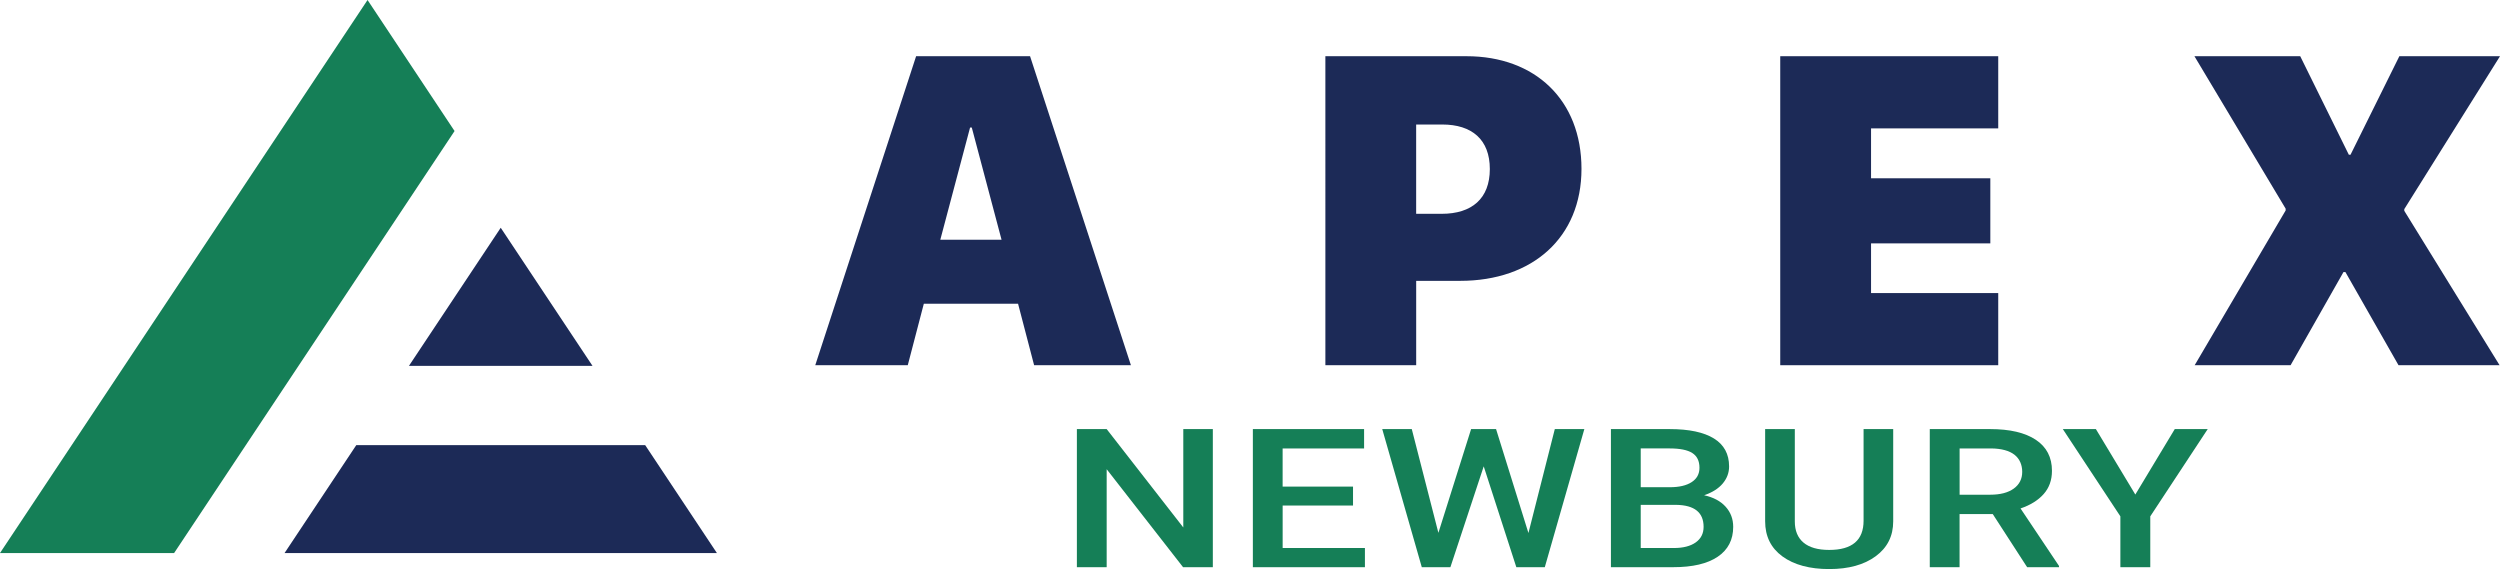 <?xml version="1.0" encoding="UTF-8"?><svg id="b" xmlns="http://www.w3.org/2000/svg" width="1084.22" height="246.8" viewBox="0 0 1084.22 246.8"><g id="c"><polygon points="256.97 158.68 217.16 98.78 177.35 158.68 256.97 158.68" fill="#1c2a57"/><polygon points="154.52 193.04 123.41 239.85 310.91 239.85 279.8 193.04 154.52 193.04" fill="#1c2a57"/><polygon points="197.14 56.83 75.51 239.85 0 239.85 159.4 0 197.14 56.83" fill="#157f57"/><path d="M441.51,131.73h-40.86l-6.96,26.65h-40.12l43.74-134.01h49.41l43.74,134.01h-41.98l-6.96-26.65ZM407.8,103.97h26.56l-12.91-48.66h-.74l-12.91,48.66Z" fill="#1c2a57"/><path d="M636,24.38c29.81,0,49.87,19.04,49.87,48.85s-21.27,48.57-52.56,48.57h-19.13v36.59h-39.38V24.38h61.2ZM614.17,92.73h11.05c13.09,0,20.9-6.59,20.9-19.41s-7.8-19.32-20.62-19.32h-11.33v38.73Z" fill="#1c2a57"/><path d="M866.61,158.39h-94.54V24.38h94.54v31.3h-55.16v21.64h51.73v28.23h-51.73v21.55h55.16v31.3Z" fill="#1c2a57"/><path d="M991.26,91.24v-.74l-39.56-66.12h45.88l21.08,42.72h.74l21.17-42.72h43.65l-41.51,66.31v.74l41.33,66.96h-43.83l-23.03-40.4h-.84l-22.94,40.4h-41.6l39.47-67.14Z" fill="#1c2a57"/><path d="M526,245.98h-12.92l-33.13-42.49v42.49h-12.92v-59.89h12.92l33.23,42.66v-42.66h12.81v59.89Z" fill="#157f57"/><path d="M586.8,219.24h-30.53v18.43h35.68v8.31h-48.6v-59.89h48.24v8.39h-35.33v16.54h30.53v8.23Z" fill="#157f57"/><path d="M662.86,231.17l11.44-45.08h12.81l-17.15,59.89h-12.35l-14.14-43.73-14.45,43.73h-12.41l-17.15-59.89h12.81l11.54,45,14.19-45h10.82l14.04,45.08Z" fill="#157f57"/><path d="M698.64,245.98v-59.89h25.47c8.41,0,14.8,1.36,19.2,4.07,4.39,2.71,6.58,6.76,6.58,12.13,0,2.74-.92,5.21-2.76,7.4-1.84,2.19-4.53,3.89-8.07,5.1,4.02.88,7.12,2.53,9.32,4.96,2.2,2.43,3.29,5.34,3.29,8.74,0,5.62-2.24,9.94-6.71,12.96-4.48,3.02-10.88,4.53-19.22,4.53h-27.11ZM711.56,211.3h12.66c4.01,0,7.15-.73,9.42-2.2s3.4-3.54,3.4-6.23c0-2.96-1.05-5.1-3.14-6.42s-5.35-1.97-9.78-1.97h-12.56v16.82ZM711.56,218.95v18.72h14.35c4.05,0,7.21-.81,9.5-2.43,2.28-1.62,3.42-3.87,3.42-6.75,0-6.23-3.95-9.41-11.84-9.54h-15.42Z" fill="#157f57"/><path d="M821.06,186.09v40.02c0,6.36-2.53,11.4-7.58,15.12s-11.78,5.57-20.19,5.57-15.26-1.83-20.27-5.49-7.5-8.74-7.5-15.24v-39.98h12.87v40.07c0,4,1.26,7.06,3.78,9.17,2.52,2.11,6.23,3.17,11.13,3.17,9.94,0,14.91-4.22,14.91-12.67v-39.74h12.86Z" fill="#157f57"/><path d="M864.24,222.94h-14.4v23.04h-12.92v-59.89h26.14c8.58,0,15.2,1.55,19.86,4.65,4.66,3.1,6.99,7.59,6.99,13.46,0,4.01-1.2,7.36-3.6,10.07-2.4,2.7-5.74,4.78-10.03,6.24l16.69,24.94v.53h-13.83l-14.91-23.04ZM849.85,214.55h13.27c4.36,0,7.76-.88,10.21-2.65s3.68-4.19,3.68-7.26-1.13-5.69-3.39-7.45c-2.26-1.75-5.64-2.66-10.13-2.71h-13.63v20.07Z" fill="#157f57"/><path d="M926.07,214.47l17.1-28.38h14.29l-24.91,37.84v22.05h-12.97v-22.05l-24.96-37.84h14.34l17.1,28.38Z" fill="#157f57"/></g></svg>